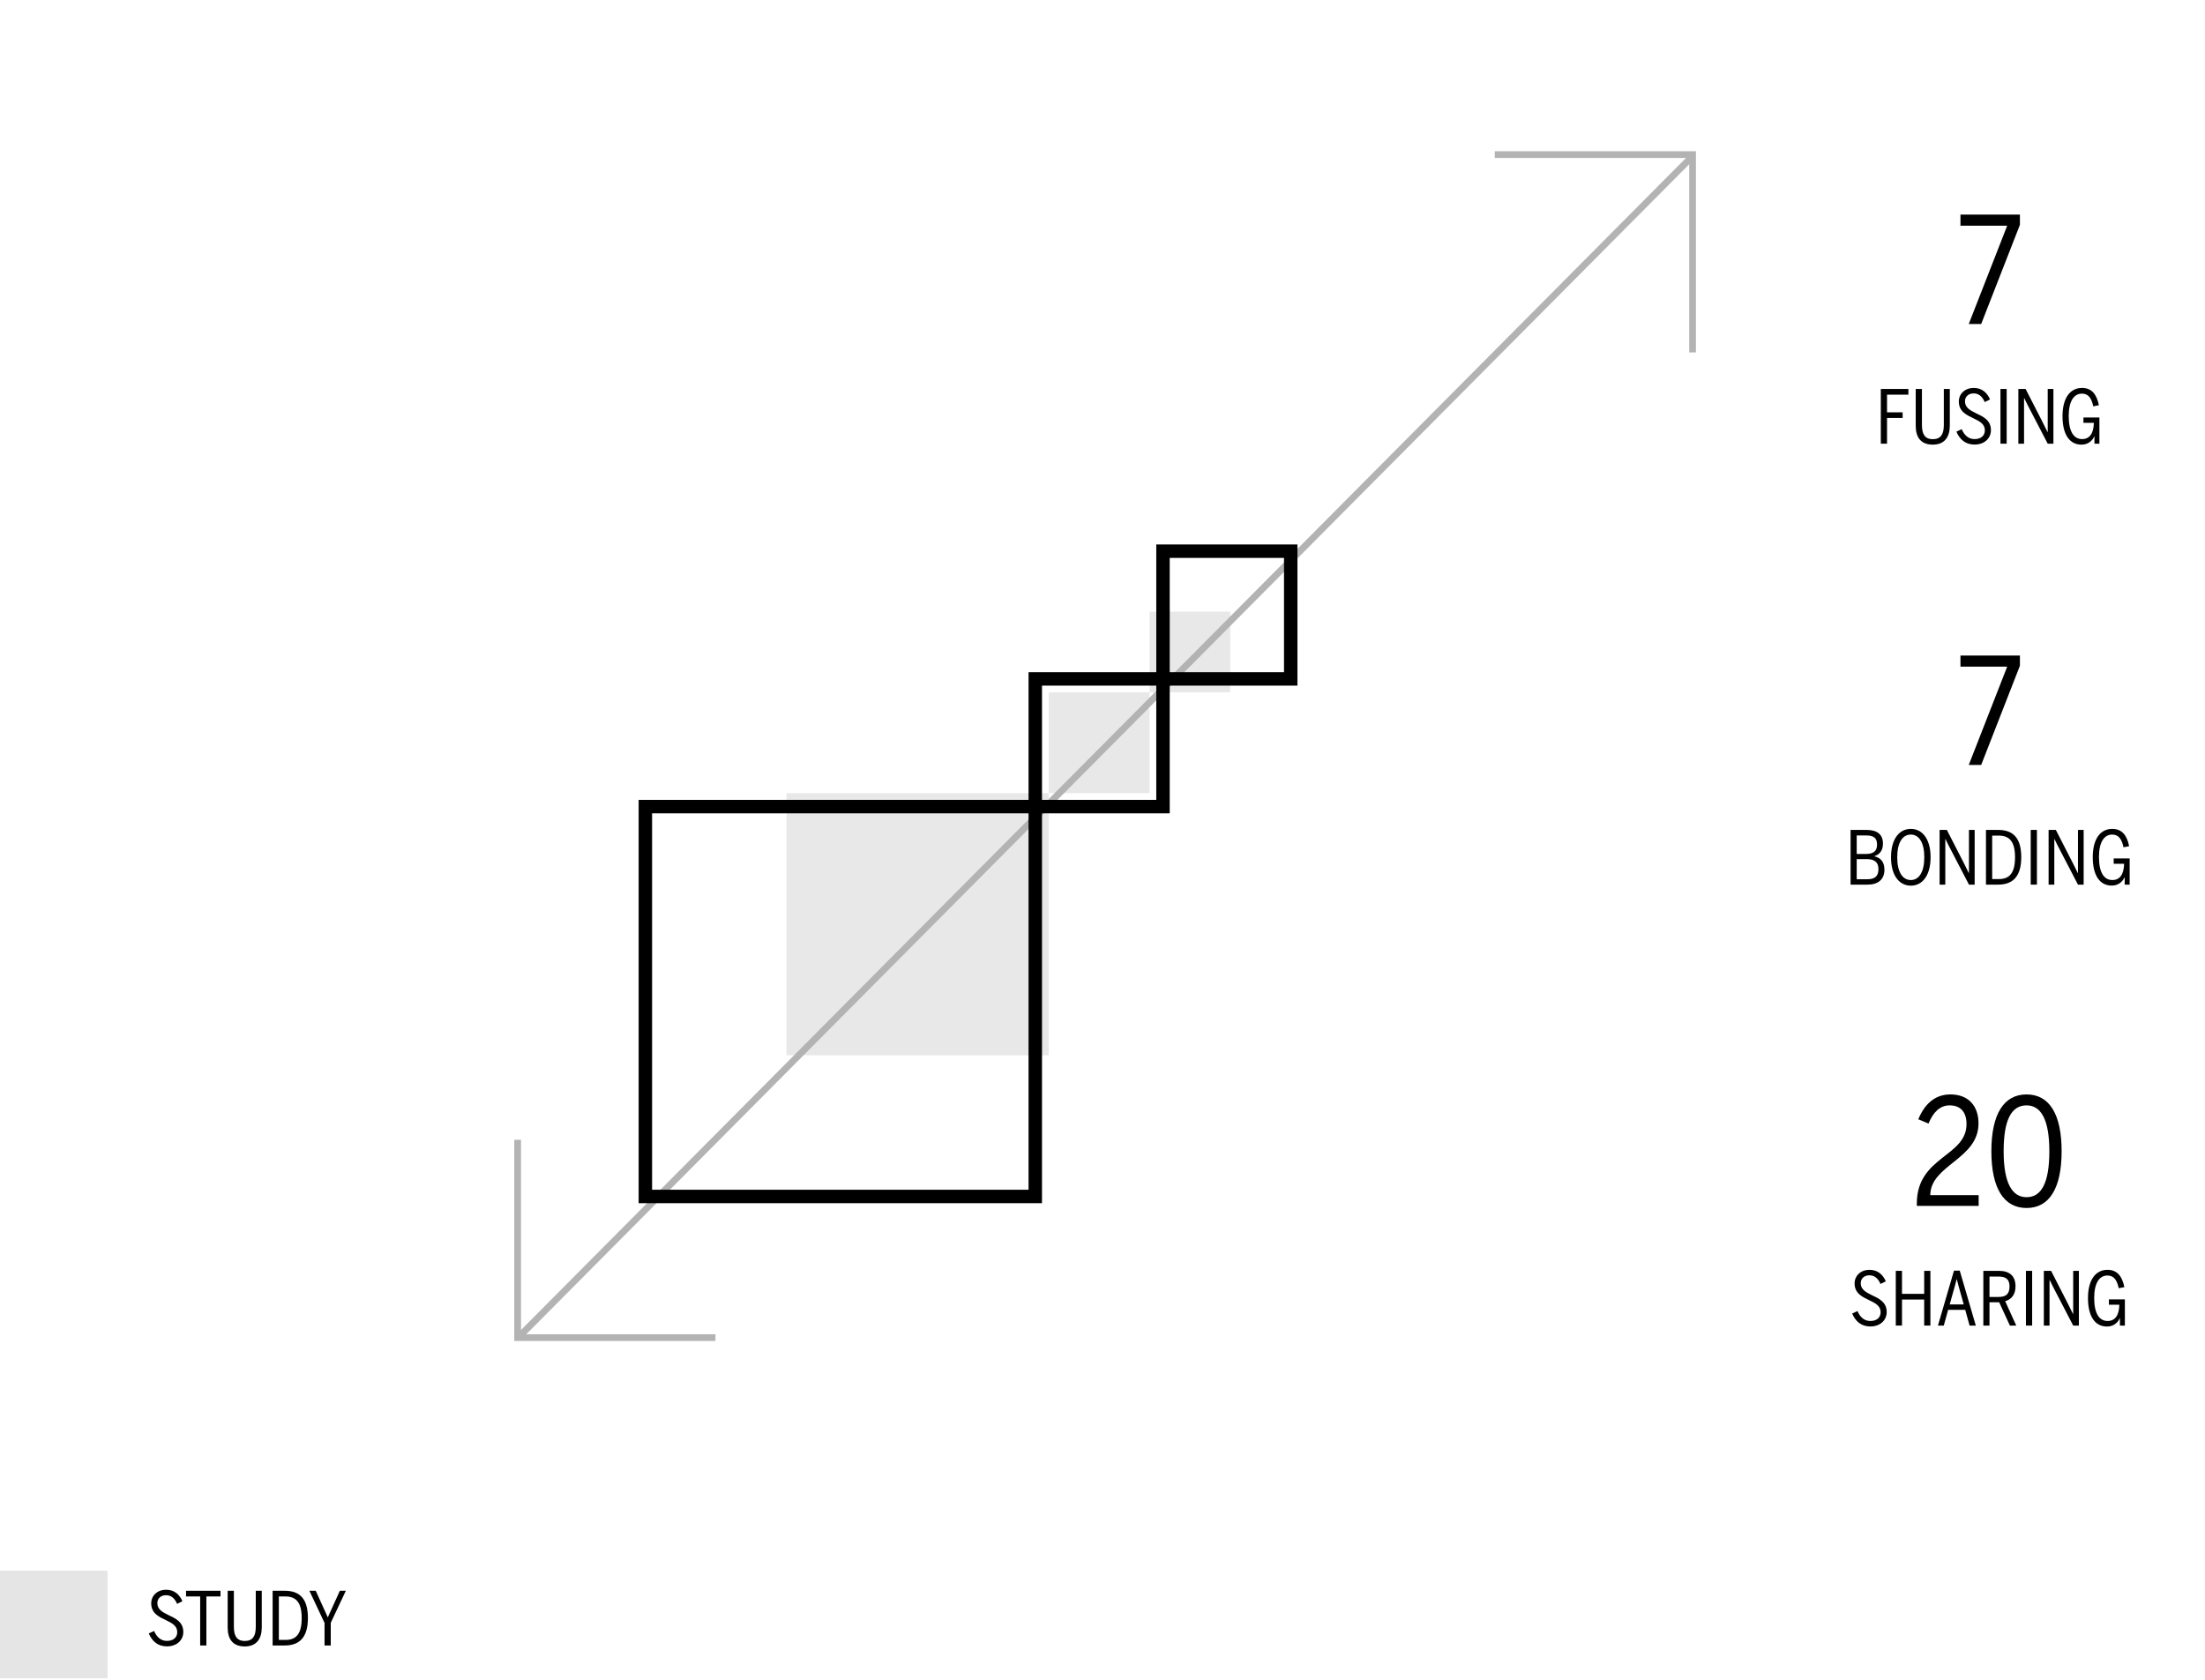 <?xml version="1.0" encoding="UTF-8"?>
<svg width="328px" height="250px" viewBox="0 0 328 250" version="1.1" xmlns="http://www.w3.org/2000/svg" xmlns:xlink="http://www.w3.org/1999/xlink">
    <title>Assets / Ecosystems - Home / home_sector_office_chart_stages</title>
    <g id="Assets-/-Ecosystems---Home-/-home_sector_office_chart_stages" stroke="none" stroke-width="1" fill="none" fill-rule="evenodd">
        <g id="20" transform="translate(285.134, 162.819)" fill="#000000" fill-rule="nonzero">
            <path d="M0,16.588 L9.196,16.588 L9.196,14.982 L2.002,14.982 C2.024,10.494 9.174,9.658 9.174,4.312 C9.174,1.738 7.7,0 4.994,0 C2.706,0 1.166,1.408 0.22,3.696 L1.738,4.334 C2.42,2.662 3.432,1.628 4.884,1.628 C6.512,1.628 7.392,2.64 7.392,4.4 C7.392,9.306 0,9.196 0,16.236 L0,16.588 Z" id="Path"></path>
            <path d="M16.324,16.896 C19.734,16.896 21.538,13.926 21.538,8.448 C21.538,2.97 19.734,0 16.324,0 C12.914,0 11.088,2.97 11.088,8.448 C11.088,13.926 12.914,16.896 16.324,16.896 Z M16.324,15.29 C14.19,15.29 12.914,13.222 12.914,8.448 C12.914,3.674 14.124,1.628 16.324,1.628 C18.436,1.628 19.712,3.674 19.712,8.448 C19.712,13.222 18.502,15.29 16.324,15.29 Z" id="Shape"></path>
        </g>
        <g id="Group" transform="translate(275.278, 57.713)" fill="#000000" fill-rule="nonzero">
            <g id="Sharing" transform="translate(0.236, 131.2)">
                <path d="M2.706,8.426 C4.202,8.426 5.137,7.469 5.137,6.281 C5.137,4.785 3.96,4.257 2.915,3.762 C2.068,3.344 1.276,2.937 1.276,1.991 C1.276,1.298 1.793,0.814 2.563,0.814 C3.443,0.814 3.916,1.419 4.213,2.101 L5.005,1.716 C4.609,0.781 3.861,0 2.574,0 C1.32,0 0.363,0.836 0.363,2.024 C0.363,3.52 1.529,4.037 2.563,4.532 C3.432,4.95 4.235,5.357 4.235,6.303 C4.235,7.095 3.663,7.612 2.706,7.612 C1.771,7.612 1.166,7.007 0.792,6.138 L0,6.501 C0.506,7.678 1.353,8.426 2.706,8.426 Z" id="Path"></path>
                <polygon id="Path" points="6.49 8.294 7.414 8.294 7.414 4.422 10.714 4.422 10.714 8.294 11.638 8.294 11.638 0.154 10.714 0.154 10.714 3.575 7.414 3.575 7.414 0.154 6.49 0.154"></polygon>
                <path d="M14.278,5.951 L16.819,5.951 L17.468,8.294 L18.392,8.294 L16.005,0.121 L15.147,0.121 L12.76,8.294 L13.629,8.294 L14.278,5.951 Z M16.599,5.148 L14.509,5.148 L14.861,3.883 C15.136,2.937 15.345,2.189 15.543,1.397 L15.565,1.397 C15.763,2.178 15.972,2.937 16.247,3.905 L16.599,5.148 Z" id="Shape"></path>
                <path d="M19.514,8.294 L20.427,8.294 L20.427,4.829 L21.868,4.829 L23.463,8.294 L24.409,8.294 L22.759,4.664 C23.595,4.444 24.299,3.773 24.299,2.464 C24.299,0.891 23.397,0.154 21.824,0.154 L19.514,0.154 L19.514,8.294 Z M20.427,4.037 L20.427,1.001 L21.769,1.001 C22.858,1.001 23.408,1.397 23.408,2.475 C23.408,3.63 22.847,4.037 21.769,4.037 L20.427,4.037 Z" id="Shape"></path>
                <polygon id="Path" points="25.85 8.294 26.774 8.294 26.774 0.154 25.85 0.154"></polygon>
                <path d="M28.512,8.294 L29.359,8.294 L29.359,1.507 L29.381,1.507 C29.689,2.156 29.843,2.453 30.151,3.047 L32.879,8.294 L33.726,8.294 L33.726,0.154 L32.879,0.154 L32.879,6.578 L32.857,6.578 C32.593,6.017 32.428,5.687 32.142,5.137 L29.59,0.154 L28.512,0.154 L28.512,8.294 Z" id="Path"></path>
                <path d="M37.906,8.437 C38.929,8.437 39.556,7.799 39.82,7.183 L39.831,7.183 L39.831,8.294 L40.568,8.294 L40.568,4.4 L38.192,4.4 L38.192,5.192 L39.743,5.192 C39.71,6.798 39.083,7.612 38.005,7.612 C36.74,7.612 36.003,6.479 36.003,4.18 C36.003,1.98 36.773,0.847 37.961,0.847 C38.896,0.847 39.38,1.463 39.655,2.739 L40.491,2.574 C40.172,0.979 39.435,0 37.983,0 C36.168,0 35.079,1.562 35.079,4.202 C35.079,6.897 36.102,8.437 37.906,8.437 Z" id="Path"></path>
            </g>
            <g id="bonding" transform="translate(0, 65.6)">
                <path d="M0,8.294 L2.563,8.294 C4.092,8.294 5.038,7.513 5.038,6.083 C5.038,4.807 4.356,4.257 3.531,4.081 L3.531,4.059 C4.18,3.872 4.818,3.344 4.818,2.2 C4.818,0.803 3.927,0.154 2.376,0.154 L0,0.154 L0,8.294 Z M0.913,3.729 L0.913,0.979 L2.343,0.979 C3.465,0.979 3.938,1.375 3.938,2.354 C3.938,3.333 3.355,3.729 2.321,3.729 L0.913,3.729 Z M0.913,7.491 L0.913,4.499 L2.365,4.499 C3.476,4.499 4.147,4.884 4.147,5.995 C4.147,6.974 3.663,7.491 2.541,7.491 L0.913,7.491 Z" id="Shape"></path>
                <path d="M8.965,8.448 C10.659,8.448 11.902,6.963 11.902,4.224 C11.902,1.485 10.659,0 8.965,0 C7.26,0 6.017,1.485 6.017,4.224 C6.017,6.963 7.26,8.448 8.965,8.448 Z M8.965,7.612 C7.711,7.612 6.941,6.38 6.941,4.224 C6.941,2.068 7.711,0.847 8.965,0.847 C10.197,0.847 10.967,2.068 10.967,4.224 C10.967,6.38 10.197,7.612 8.965,7.612 Z" id="Shape"></path>
                <path d="M13.244,8.294 L14.091,8.294 L14.091,1.507 L14.113,1.507 C14.421,2.156 14.575,2.453 14.883,3.047 L17.611,8.294 L18.458,8.294 L18.458,0.154 L17.611,0.154 L17.611,6.578 L17.589,6.578 C17.325,6.017 17.16,5.687 16.874,5.137 L14.322,0.154 L13.244,0.154 L13.244,8.294 Z" id="Path"></path>
                <path d="M20.141,8.294 L21.934,8.294 C24.156,8.294 25.388,7.073 25.388,4.213 C25.388,1.353 24.189,0.154 21.934,0.154 L20.141,0.154 L20.141,8.294 Z M21.065,7.469 L21.065,1.001 L22.044,1.001 C23.694,1.001 24.464,1.98 24.464,4.213 C24.464,6.501 23.694,7.469 22.055,7.469 L21.065,7.469 Z" id="Shape"></path>
                <polygon id="Path" points="26.796 8.294 27.72 8.294 27.72 0.154 26.796 0.154"></polygon>
                <path d="M29.458,8.294 L30.305,8.294 L30.305,1.507 L30.327,1.507 C30.635,2.156 30.789,2.453 31.097,3.047 L33.825,8.294 L34.672,8.294 L34.672,0.154 L33.825,0.154 L33.825,6.578 L33.803,6.578 C33.539,6.017 33.374,5.687 33.088,5.137 L30.536,0.154 L29.458,0.154 L29.458,8.294 Z" id="Path"></path>
                <path d="M38.852,8.437 C39.875,8.437 40.502,7.799 40.766,7.183 L40.777,7.183 L40.777,8.294 L41.514,8.294 L41.514,4.4 L39.138,4.4 L39.138,5.192 L40.689,5.192 C40.656,6.798 40.029,7.612 38.951,7.612 C37.686,7.612 36.949,6.479 36.949,4.18 C36.949,1.98 37.719,0.847 38.907,0.847 C39.842,0.847 40.326,1.463 40.601,2.739 L41.437,2.574 C41.118,0.979 40.381,0 38.929,0 C37.114,0 36.025,1.562 36.025,4.202 C36.025,6.897 37.048,8.437 38.852,8.437 Z" id="Path"></path>
            </g>
            <g id="fusing" transform="translate(4.499, 0)">
                <polygon id="Path" points="0 8.294 0.924 8.294 0.924 4.466 3.245 4.466 3.245 3.63 0.924 3.63 0.924 1.001 4.103 1.001 4.103 0.154 0 0.154"></polygon>
                <path d="M7.733,8.437 C9.515,8.437 10.263,7.26 10.263,5.599 L10.263,0.154 L9.372,0.154 L9.372,5.522 C9.372,6.853 8.943,7.623 7.744,7.623 C6.534,7.623 6.116,6.853 6.116,5.5 L6.116,0.154 L5.192,0.154 L5.192,5.621 C5.192,7.315 5.929,8.437 7.733,8.437 Z" id="Path"></path>
                <path d="M13.948,8.426 C15.444,8.426 16.379,7.469 16.379,6.281 C16.379,4.785 15.202,4.257 14.157,3.762 C13.31,3.344 12.518,2.937 12.518,1.991 C12.518,1.298 13.035,0.814 13.805,0.814 C14.685,0.814 15.158,1.419 15.455,2.101 L16.247,1.716 C15.851,0.781 15.103,0 13.816,0 C12.562,0 11.605,0.836 11.605,2.024 C11.605,3.52 12.771,4.037 13.805,4.532 C14.674,4.95 15.477,5.357 15.477,6.303 C15.477,7.095 14.905,7.612 13.948,7.612 C13.013,7.612 12.408,7.007 12.034,6.138 L11.242,6.501 C11.748,7.678 12.595,8.426 13.948,8.426 Z" id="Path"></path>
                <polygon id="Path" points="17.798 8.294 18.722 8.294 18.722 0.154 17.798 0.154"></polygon>
                <path d="M20.46,8.294 L21.307,8.294 L21.307,1.507 L21.329,1.507 C21.637,2.156 21.791,2.453 22.099,3.047 L24.827,8.294 L25.674,8.294 L25.674,0.154 L24.827,0.154 L24.827,6.578 L24.805,6.578 C24.541,6.017 24.376,5.687 24.09,5.137 L21.538,0.154 L20.46,0.154 L20.46,8.294 Z" id="Path"></path>
                <path d="M29.854,8.437 C30.877,8.437 31.504,7.799 31.768,7.183 L31.779,7.183 L31.779,8.294 L32.516,8.294 L32.516,4.4 L30.14,4.4 L30.14,5.192 L31.691,5.192 C31.658,6.798 31.031,7.612 29.953,7.612 C28.688,7.612 27.951,6.479 27.951,4.18 C27.951,1.98 28.721,0.847 29.909,0.847 C30.844,0.847 31.328,1.463 31.603,2.739 L32.439,2.574 C32.12,0.979 31.383,0 29.931,0 C28.116,0 27.027,1.562 27.027,4.202 C27.027,6.897 28.05,8.437 29.854,8.437 Z" id="Path"></path>
            </g>
        </g>
        <g id="7" transform="translate(291.624, 97.527)" fill="#000000" fill-rule="nonzero">
            <polygon id="Path" points="1.232 16.28 3.08 16.28 8.844 1.518 8.844 0 0 0 0 1.65 6.952 1.65"></polygon>
        </g>
        <g id="7" transform="translate(291.624, 31.927)" fill="#000000" fill-rule="nonzero">
            <polygon id="Path" points="1.232 16.28 3.08 16.28 8.844 1.518 8.844 0 0 0 0 1.65 6.952 1.65"></polygon>
        </g>
        <g id="Group-4" transform="translate(0, 233.665)">
            <rect id="Rectangle-Copy-14" fill="#E5E5E5" x="0" y="0" width="16" height="16"></rect>
            <g id="STUDY" transform="translate(22.13, 2.841)" fill="#000000" fill-rule="nonzero">
                <path d="M2.706,8.426 C4.202,8.426 5.137,7.469 5.137,6.281 C5.137,4.785 3.96,4.257 2.915,3.762 C2.068,3.344 1.276,2.937 1.276,1.991 C1.276,1.298 1.793,0.814 2.563,0.814 C3.443,0.814 3.916,1.419 4.213,2.101 L5.005,1.716 C4.609,0.781 3.861,0 2.574,0 C1.32,0 0.363,0.836 0.363,2.024 C0.363,3.52 1.529,4.037 2.563,4.532 C3.432,4.95 4.235,5.357 4.235,6.303 C4.235,7.095 3.663,7.612 2.706,7.612 C1.771,7.612 1.166,7.007 0.792,6.138 L0,6.501 C0.506,7.678 1.353,8.426 2.706,8.426 Z" id="Path"></path>
                <polygon id="Path" points="7.645 8.294 8.569 8.294 8.569 1.001 10.67 1.001 10.67 0.154 5.544 0.154 5.544 1.001 7.645 1.001"></polygon>
                <path d="M14.278,8.437 C16.06,8.437 16.808,7.26 16.808,5.599 L16.808,0.154 L15.917,0.154 L15.917,5.522 C15.917,6.853 15.488,7.623 14.289,7.623 C13.079,7.623 12.661,6.853 12.661,5.5 L12.661,0.154 L11.737,0.154 L11.737,5.621 C11.737,7.315 12.474,8.437 14.278,8.437 Z" id="Path"></path>
                <path d="M18.425,8.294 L20.218,8.294 C22.44,8.294 23.672,7.073 23.672,4.213 C23.672,1.353 22.473,0.154 20.218,0.154 L18.425,0.154 L18.425,8.294 Z M19.349,7.469 L19.349,1.001 L20.328,1.001 C21.978,1.001 22.748,1.98 22.748,4.213 C22.748,6.501 21.978,7.469 20.339,7.469 L19.349,7.469 Z" id="Shape"></path>
                <polygon id="Path" points="26.147 8.294 27.071 8.294 27.071 4.917 29.315 0.154 28.424 0.154 26.642 4.092 26.62 4.092 24.838 0.154 23.892 0.154 26.147 4.939"></polygon>
            </g>
        </g>
        <g id="Group-2" transform="translate(77, 23)" stroke="#B3B3B3">
            <line x1="0.174" y1="175.903" x2="174.5" y2="0.5" id="Path-2"></line>
            <polyline id="Path-3" points="0 146.568 0 176 29.427 176"></polyline>
            <polyline id="Path-3-Copy" transform="translate(160.061, 14.716) scale(-1, -1) translate(-160.061, -14.716)" points="145.347 -8.98597009e-14 145.347 29.432 174.775 29.432"></polyline>
        </g>
        <rect id="Rectangle" fill="#B2B2B2" opacity="0.3" x="117" y="118" width="39" height="39"></rect>
        <rect id="Rectangle-Copy-59" fill="#B2B2B2" opacity="0.3" x="171" y="91" width="12" height="12"></rect>
        <path d="M192,82 L192,101 L173,101 L173,82 L192,82 Z" id="Rectangle-2-Copy-20" stroke="#000000" stroke-width="2"></path>
        <path d="M154,120 L154,178 L96,178 L96,120 L154,120 Z" id="Rectangle-2-Copy-21" stroke="#000000" stroke-width="2"></path>
        <rect id="Rectangle-Copy-58" fill="#B2B2B2" opacity="0.3" x="156" y="103" width="15" height="15"></rect>
        <path d="M173,101 L173,120 L154,120 L154,101 L173,101 Z" id="Rectangle-2-Copy-18" stroke="#000000" stroke-width="2"></path>
    </g>
</svg>